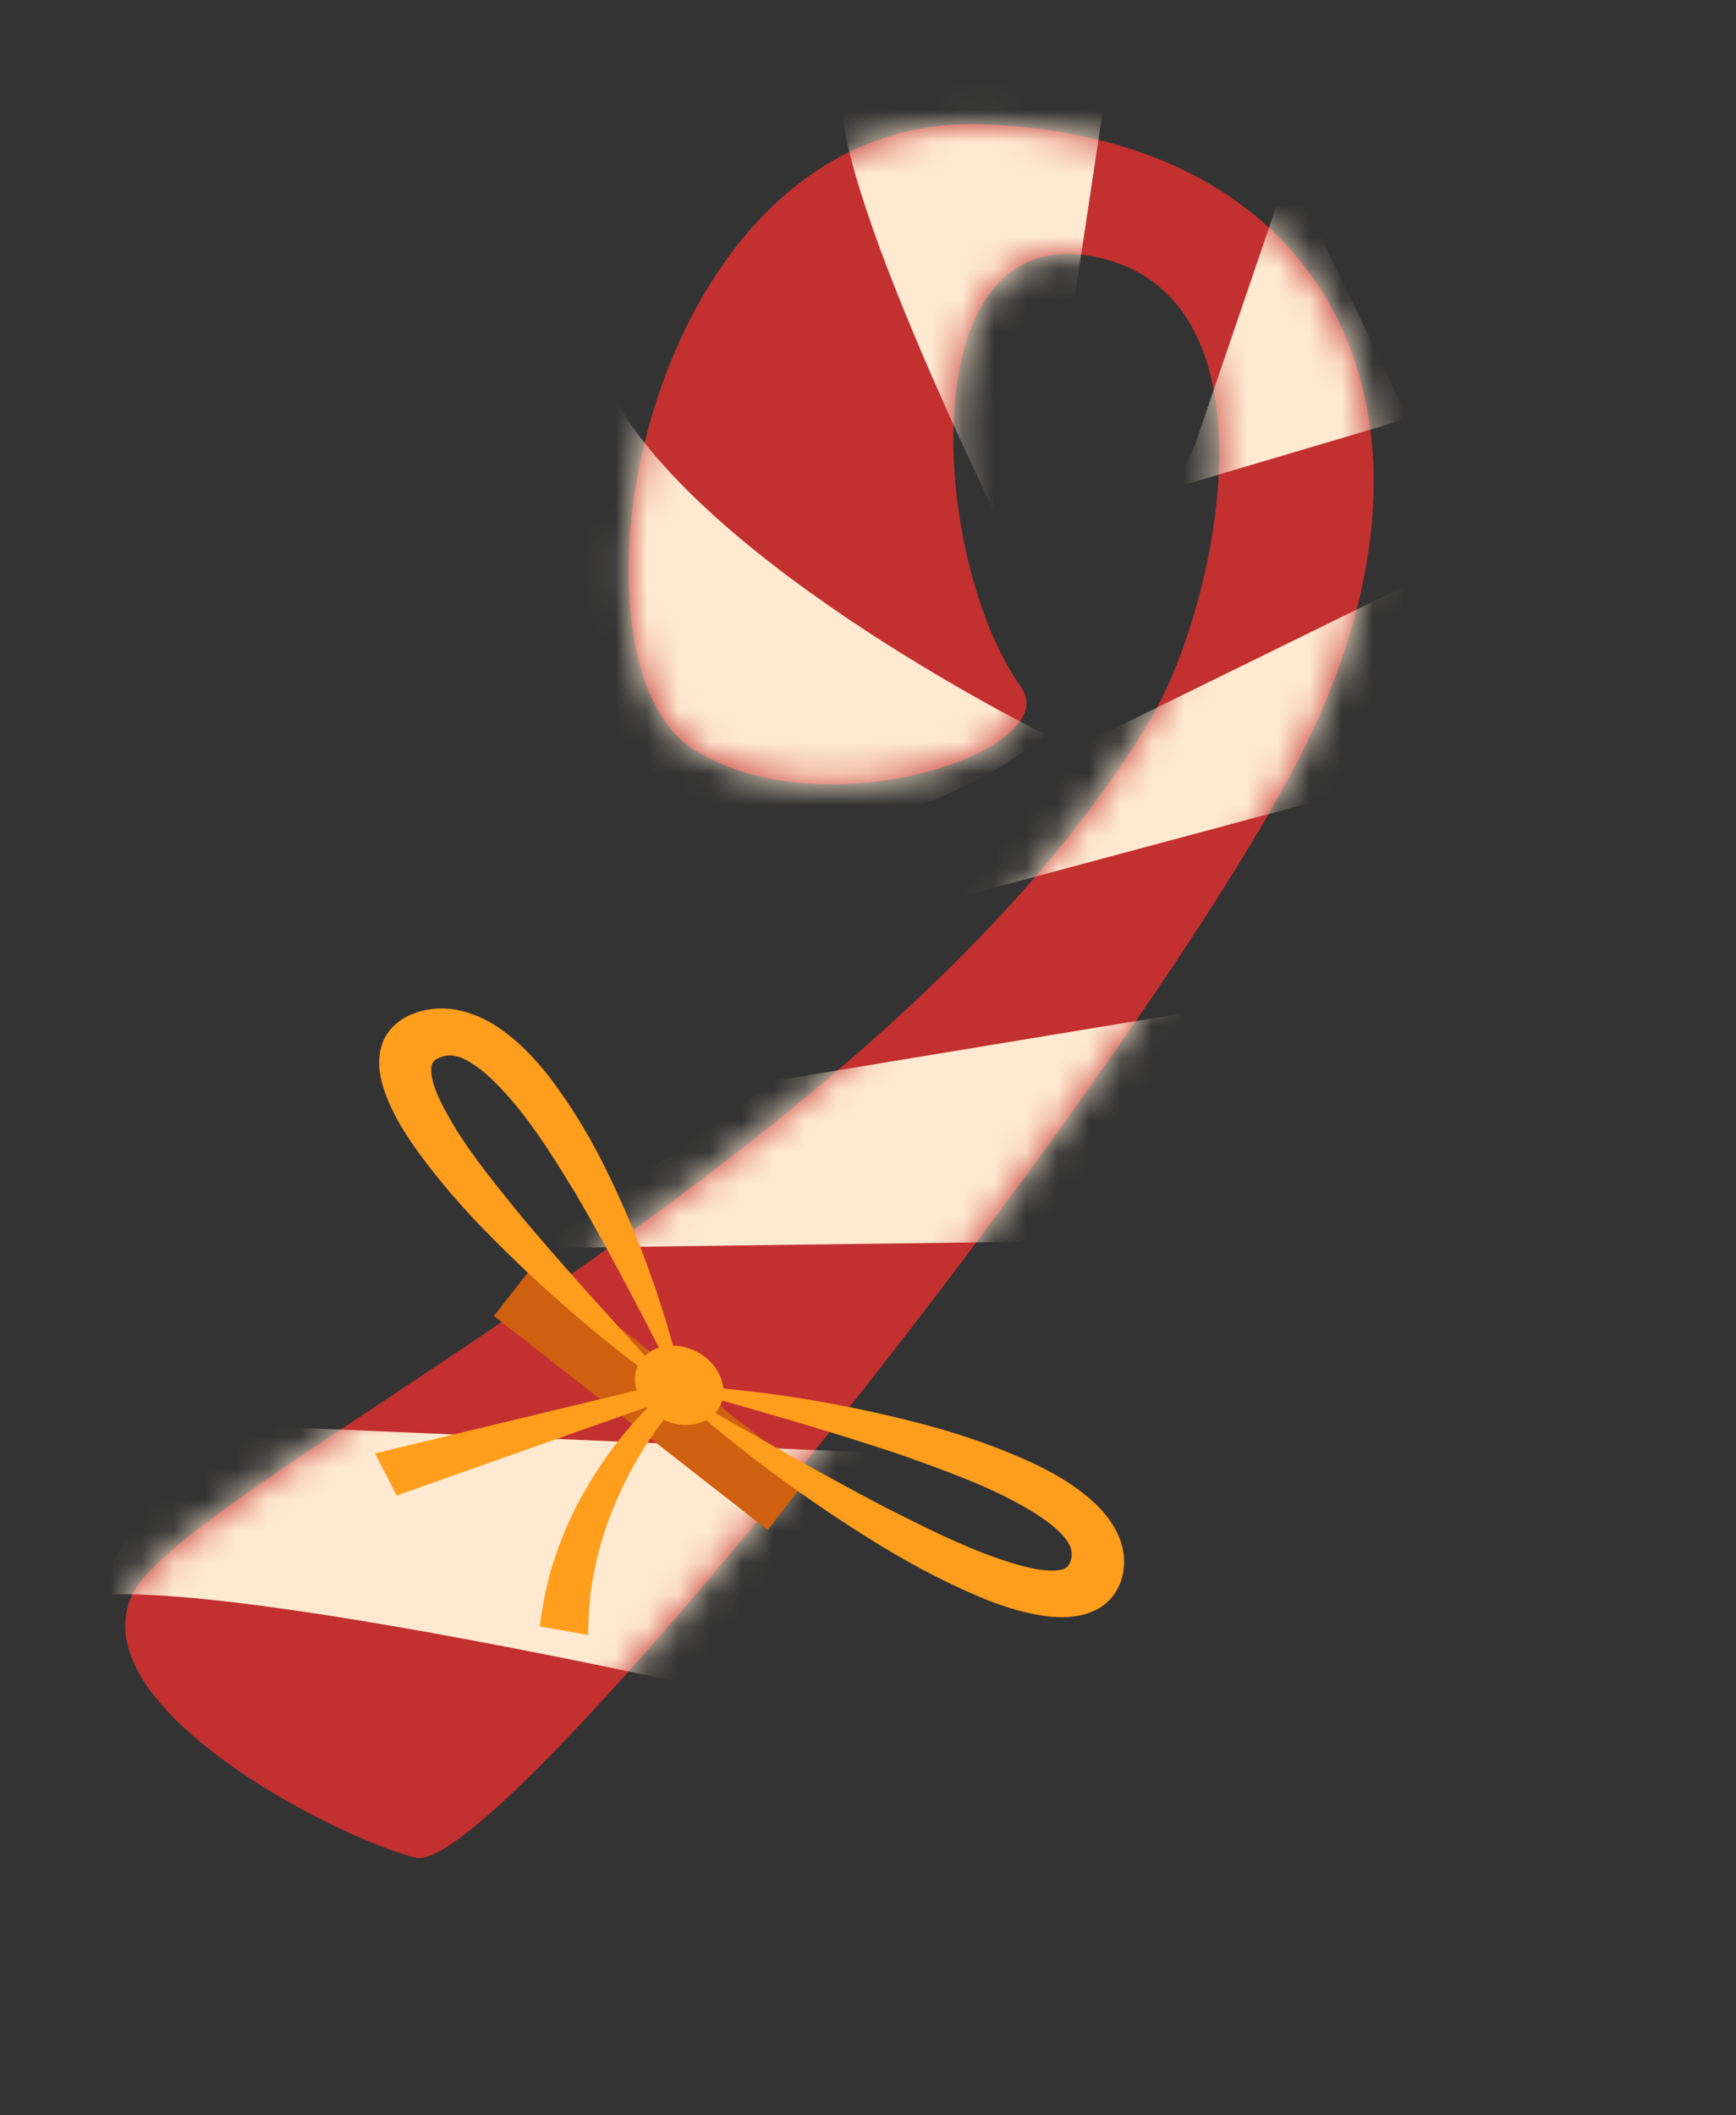 <?xml version="1.0" encoding="UTF-8"?> <svg xmlns="http://www.w3.org/2000/svg" width="55" height="67" viewBox="0 0 55 67" fill="none"><rect x="0" y="0" width="55" height="67" fill="#333333" stroke="none"/><path d="M21.985 23.741C17.392 20.86 20.433 3.564 31.125 3.938C42.33 4.33 46.692 13.424 41.071 24.189C35.786 34.312 15.792 59.513 13.164 58.841C10.536 58.169 2.567 54.045 4.181 50.524C5.795 47.003 28.131 36.727 36.438 22.804C38.529 19.3 40.733 9.443 34.759 8.148C28.786 6.854 29.472 17.73 32.348 21.766C33.754 23.74 26.165 26.362 21.985 23.741Z" fill="#C33030"></path><mask id="mask0_4566_17483" style="mask-type:luminance" maskUnits="userSpaceOnUse" x="3" y="3" width="41" height="56"><path d="M21.985 23.741C17.392 20.86 20.433 3.564 31.125 3.938C42.33 4.33 46.692 13.424 41.071 24.189C35.786 34.312 15.792 59.513 13.164 58.841C10.536 58.169 2.567 54.045 4.181 50.524C5.814 46.962 28.116 36.752 36.438 22.804C38.529 19.3 40.733 9.443 34.759 8.148C28.786 6.854 29.472 17.73 32.348 21.766C33.754 23.74 26.165 26.362 21.985 23.741Z" fill="white"></path></mask><g mask="url(#mask0_4566_17483)"><path d="M33.119 23.265C33.119 23.265 21.058 17.341 18.922 11.477C18.922 11.477 13.253 20.952 20.294 24.736C27.336 28.52 33.119 23.265 33.119 23.265Z" fill="#FFEAD1"></path><path d="M32.666 18.589C32.666 18.589 26.302 6.097 26.669 2.797C27.036 -0.502 35.106 2.405 35.106 2.405L32.666 18.589Z" fill="#FFEAD1"></path><path d="M37.845 14.132L40.834 5.369L44.62 13.251L37.157 15.462L37.845 14.132Z" fill="#FFEAD1"></path><path d="M34.306 23.562L46.109 17.774L43.584 24.873L30.465 28.394L34.306 23.562Z" fill="#FFEAD1"></path><path d="M24.575 34.226L40.069 31.666L34.392 39.306L17.043 39.53L24.575 34.226Z" fill="#FFEAD1"></path><path d="M8.002 45.161L29.734 46.098L22.113 53.415C22.113 53.415 8.044 50.259 3.319 50.51C3.319 50.51 3.685 47.211 8.002 45.161Z" fill="#FFEAD1"></path></g><path d="M16.312 40.831L24.985 47.608" stroke="#CE600F" stroke-width="2.163" stroke-miterlimit="10"></path><path d="M21.075 43.848C23.671 43.969 26.287 44.358 28.9 45.021C30.211 45.349 31.512 45.777 32.819 46.387C33.467 46.707 34.122 47.079 34.732 47.656C35.031 47.946 35.313 48.316 35.481 48.749C35.644 49.185 35.651 49.656 35.528 50.031C35.416 50.417 35.108 50.828 34.656 51.024C34.212 51.223 33.744 51.243 33.338 51.211C32.52 51.131 31.825 50.897 31.159 50.632C29.842 50.083 28.639 49.426 27.487 48.7C25.185 47.257 23.042 45.638 21.075 43.848ZM21.075 43.848C23.416 45.179 25.718 46.528 28.053 47.748C29.224 48.338 30.397 48.935 31.571 49.346C32.149 49.545 32.74 49.719 33.216 49.745C33.45 49.759 33.634 49.731 33.729 49.684C33.821 49.637 33.872 49.579 33.921 49.434C33.969 49.28 33.962 49.151 33.918 49.015C33.865 48.879 33.763 48.717 33.593 48.55C33.26 48.208 32.746 47.883 32.21 47.593C31.124 47.002 29.892 46.563 28.666 46.123C26.191 45.281 23.642 44.579 21.075 43.848Z" fill="#FF9E1D"></path><path d="M21.75 44.386C20.603 42.156 19.492 39.939 18.239 37.808C17.594 36.756 16.948 35.698 16.159 34.793C15.772 34.347 15.351 33.925 14.934 33.67C14.729 33.539 14.541 33.469 14.387 33.439C14.234 33.418 14.094 33.43 13.934 33.495C13.784 33.559 13.728 33.613 13.691 33.704C13.653 33.796 13.649 33.967 13.696 34.178C13.79 34.607 14.06 35.118 14.356 35.616C14.962 36.626 15.77 37.607 16.57 38.59C18.211 40.542 19.988 42.445 21.75 44.386ZM21.75 44.386C19.544 42.848 17.498 41.127 15.62 39.237C14.675 38.292 13.8 37.29 13.024 36.171C12.645 35.603 12.295 35.004 12.095 34.272C12.004 33.908 11.96 33.48 12.114 33.049C12.263 32.611 12.664 32.274 13.065 32.118C13.453 31.955 13.962 31.895 14.455 31.983C14.946 32.075 15.386 32.28 15.74 32.511C16.447 32.985 16.94 33.528 17.375 34.073C18.216 35.175 18.858 36.297 19.395 37.442C20.475 39.723 21.258 42.046 21.75 44.386Z" fill="#FF9E1D"></path><path d="M11.883 46.033L21.481 43.725L22.585 43.459L21.769 44.1L21.768 44.101C21.278 44.613 20.839 45.194 20.456 45.791C20.068 46.39 19.743 47.022 19.471 47.673C19.194 48.322 18.985 48.997 18.846 49.687C18.686 50.371 18.649 51.083 18.631 51.787L17.099 51.513C17.209 50.739 17.347 49.975 17.608 49.26C17.848 48.539 18.161 47.851 18.538 47.205C18.91 46.556 19.333 45.939 19.813 45.366C20.293 44.791 20.808 44.256 21.405 43.767L21.406 43.766L21.694 44.141L12.566 47.37L11.883 46.033Z" fill="#FF9E1D"></path><path d="M22.641 44.773C22.18 45.26 21.303 45.254 20.683 44.759C20.062 44.264 19.933 43.469 20.395 42.982C20.857 42.495 21.734 42.501 22.354 42.996C22.975 43.491 23.103 44.286 22.641 44.773Z" fill="#FF9E1D"></path></svg> 